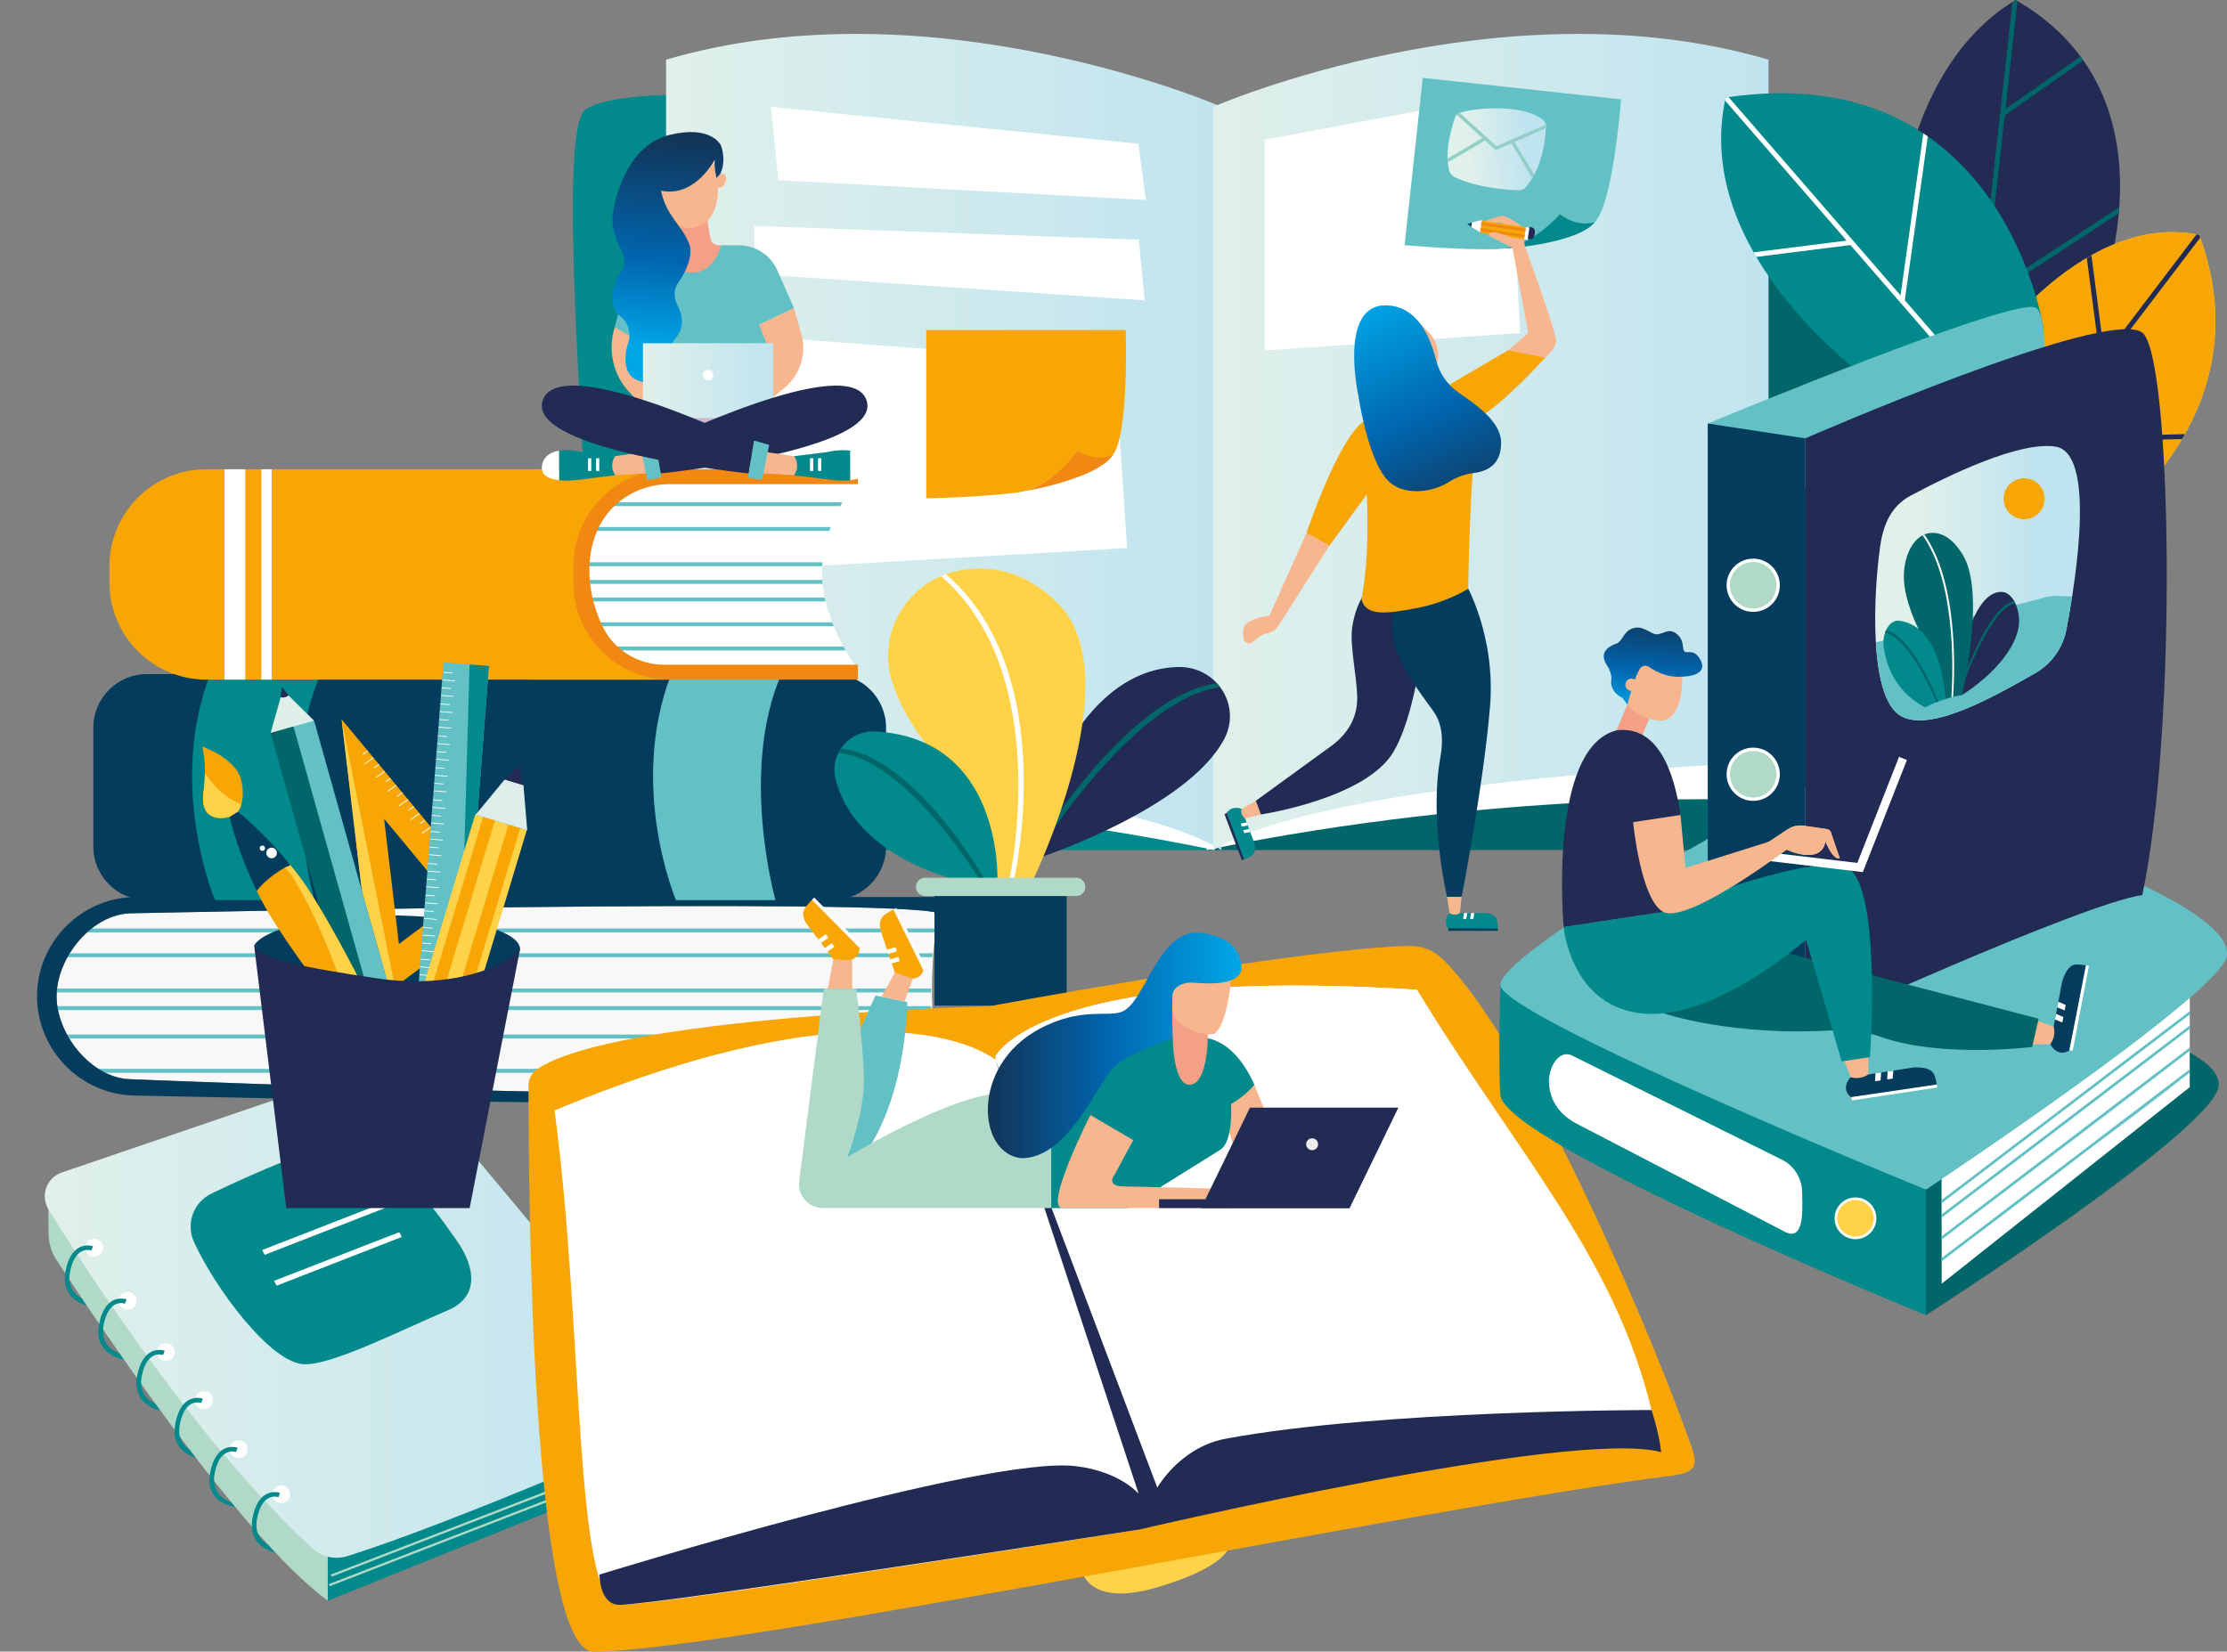 <?xml version="1.0" encoding="utf-8"?>
<!-- Generator: Adobe Illustrator 24.1.1, SVG Export Plug-In . SVG Version: 6.00 Build 0)  -->
<svg xmlns="http://www.w3.org/2000/svg" xmlns:xlink="http://www.w3.org/1999/xlink" version="1.1" id="Ñëîé_1" x="0px" y="0px" viewBox="0 0 14694.4 10900.5" style="enable-background:new 0 0 14694.4 10900.5;" xml:space="preserve" width="14694.4" height="10900.5">
<rect x="0" y="0" width="14694.4" height="10900.5" fill="#808080" stroke="none"/>
<style type="text/css">
	.st0{fill:#01898C;}
	.st1{fill:#B0D9C8;}
	.st2{fill:url(#SVGID_1_);}
	.st3{fill:#FFFFFF;}
	.st4{fill:#00666A;}
	.st5{fill:url(#SVGID_2_);}
	.st6{fill:url(#SVGID_3_);}
	.st7{fill:#F7A605;}
	.st8{fill:#F18812;}
	.st9{fill:#63C1C5;}
	.st10{fill:#F8F8F8;}
	.st11{fill:#043C5E;}
	.st12{clip-path:url(#SVGID_5_);}
	.st13{fill:#F4A086;}
	.st14{fill:#F8B68F;}
	.st15{fill:url(#SVGID_6_);}
	.st16{fill:url(#SVGID_7_);}
	.st17{fill:#CBB8CD;}
	.st18{fill:#212B53;}
	.st19{fill:#FFD247;}
	.st20{clip-path:url(#SVGID_9_);fill:#00666A;}
	.st21{clip-path:url(#SVGID_11_);fill:#212B53;}
	.st22{clip-path:url(#SVGID_13_);fill:#FFFFFF;}
	.st23{fill:url(#SVGID_14_);}
	.st24{fill:url(#SVGID_15_);}
	.st25{fill:url(#SVGID_16_);}
	.st26{fill:#EFEEEE;}
	.st27{fill:url(#SVGID_17_);}
	.st28{clip-path:url(#SVGID_19_);}
	.st29{fill:#F2E1F0;}
	.st30{fill:#DEEFEA;}
	.st31{fill:#E4CDE5;}
	.st32{fill:#DDEEEA;}
	.st33{clip-path:url(#SVGID_22_);}
	.st34{fill:#93CFC7;}
</style>
<g>
	<g>
		<path class="st0" d="M594.5,8621.9c-3.6-0.5-88.7-13.9-136.1-81.9c-29.2-41.8-37.4-94.5-24.5-156.7    c15.7-75.7,45.4-125.9,88.4-149.4c46.2-25.3,89.9-9.1,91.7-8.3l-10.6,28c-1.4-0.5-33.2-11.9-67.1,6.9    c-34.6,19.2-59.1,62.6-72.9,128.9c-11.2,53.8-4.5,98.6,19.7,133.4c40.1,57.5,115.2,69.3,115.9,69.4L594.5,8621.9z"/>
	</g>
	<g>
		<path class="st0" d="M816,8972.4c-3.6-0.5-88.7-13.9-136.1-81.9c-29.2-41.8-37.4-94.5-24.5-156.7c15.7-75.7,45.4-125.9,88.4-149.4    c46.2-25.3,89.9-9.1,91.7-8.3l-10.6,28c-1.4-0.5-33.2-11.9-67.1,6.9c-34.6,19.2-59.1,62.6-72.9,128.9    c-11.2,53.8-4.5,98.6,19.8,133.4c40.1,57.5,115.2,69.3,115.9,69.4L816,8972.4z"/>
	</g>
	<g>
		<path class="st0" d="M1067.4,9311.5c-3.6-0.5-88.7-13.9-136.1-81.9c-29.2-41.8-37.4-94.5-24.5-156.7    c15.7-75.7,45.4-125.9,88.4-149.4c46.2-25.3,89.9-9.1,91.7-8.3l-10.6,28c-1.4-0.5-33.2-11.9-67.1,6.9    c-34.6,19.2-59.1,62.6-72.9,128.9c-11.2,53.8-4.5,98.6,19.7,133.4c40.1,57.5,115.2,69.3,115.9,69.4L1067.4,9311.5z"/>
	</g>
	<g>
		<path class="st0" d="M1318.9,9627.9c-3.6-0.5-88.7-13.9-136.1-81.9c-29.2-41.8-37.4-94.5-24.5-156.7    c15.7-75.7,45.4-125.9,88.4-149.4c46.2-25.3,89.9-9.1,91.7-8.3l-10.6,28c-1.4-0.5-33.2-11.9-67.1,6.9    c-34.6,19.2-59.1,62.6-72.9,128.9c-11.2,53.8-4.5,98.6,19.7,133.4c40.1,57.5,115.2,69.3,115.9,69.4L1318.9,9627.9z"/>
	</g>
	<g>
		<path class="st0" d="M1578.5,9951.6c-3.6-0.5-118.7-13.9-166.1-81.9c-29.2-41.8-37.4-94.5-24.5-156.7    c15.7-75.7,45.4-125.9,88.4-149.4c46.2-25.3,89.9-9.1,91.7-8.3l-10.6,28c-1.4-0.5-33.2-11.9-67.1,6.9    c-34.6,19.2-59.1,62.6-72.9,128.9c-11.2,53.8-4.5,98.6,19.8,133.4c40.1,57.5,115.2,69.3,115.9,69.4L1578.5,9951.6z"/>
	</g>
	<g>
		<path class="st0" d="M1828.6,10249.9c-3.6-0.5-88.7-13.9-136.1-81.9c-29.2-41.8-37.4-94.5-24.5-156.7    c15.7-75.7,45.4-125.9,88.4-149.4c46.2-25.3,89.9-9.1,91.7-8.3l-10.6,28c-1.4-0.5-33.2-11.9-67.1,6.9    c-34.6,19.2-59.1,62.6-72.9,128.9c-11.2,53.8-4.5,98.6,19.8,133.4c40.1,57.5,115.2,69.3,115.9,69.4L1828.6,10249.9z"/>
	</g>
	<path class="st1" d="M2162.8,10564.7c-586-428.6-1555.6-1888.6-1789.7-2248.3c-34-52.2-52.3-113-52.9-175.3l-2.7-291.1   l1845.3,2384.6V10564.7z"/>
	<path class="st0" d="M2162.8,10219.7v345.1l2212.9-891.4c50-20.2,83.1-68.4,83.8-122.4l2.3-180.7L2162.8,10219.7z"/>
	<linearGradient id="SVGID_1_" gradientUnits="userSpaceOnUse" x1="295.503" y1="8651.547" x2="4473.342" y2="8651.547">
		<stop offset="0" style="stop-color:#E0F0EB"/>
		<stop offset="1" style="stop-color:#C0E4EF"/>
	</linearGradient>
	<path class="st2" d="M320.5,7982.9c267.6,431.7,993.9,1550.2,1740.3,2235.9c62.9,57.8,151.7,77.2,233.1,51.4   c733.9-232.6,2077.9-824.9,2077.9-824.9c101.5-39.7,134.2-167.2,64.4-250.9l-1757.9-2107c-48.4-58-127.6-80.2-199.1-55.8   L407.9,7738.4C306.9,7772.9,264.3,7892.2,320.5,7982.9z"/>
	<path class="st0" d="M1279.5,8196c-54.3-119.9-3.1-261.1,115.6-318.3c272.8-131.3,741.6-341.5,947.9-341.5   c180.7,0,470.2,363.8,671.9,653.3c125.9,180.7,144.5,371-58,457.5c-324.3,138.5-754.4,357.4-944,357.4   C1790.1,9004.5,1417.3,8500.3,1279.5,8196z"/>
	<g>
		<polygon class="st3" points="1746.1,8282 1729.7,8250.1 2555.6,7928.8 2572.1,7960.6   "/>
	</g>
	<g>
		<polygon class="st3" points="1825.2,8485.4 1808.7,8453.5 2634.7,8132.1 2651.2,8164   "/>
	</g>
	<g>
		
			<rect x="2101.6" y="9947.2" transform="matrix(0.933 -0.361 0.361 0.933 -3369.248 1870.223)" class="st1" width="2440.9" height="15"/>
	</g>
	<g>
		
			<rect x="2091.9" y="10019.5" transform="matrix(0.932 -0.361 0.361 0.932 -3396.796 1872.243)" class="st1" width="2440.9" height="15"/>
	</g>
	<path class="st3" d="M1796.4,9862.8c0,32.3,26.2,58.6,58.6,58.6c32.3,0,58.6-26.2,58.6-58.6c0-32.3-26.2-58.6-58.6-58.6   C1822.6,9804.2,1796.4,9830.4,1796.4,9862.8z"/>
	<g>
		<path class="st0" d="M1725.8,10203.5c14.7-2.9,29.9-4.6,45.3-4.6c0.7,0,1.3,0.1,1.9,0.1c-19.7-10.5-40.4-25.9-56-48.2    c-24.3-34.8-30.9-79.7-19.8-133.4c13.8-66.3,38.3-109.7,72.9-128.9c33.9-18.8,65.8-7.4,67.1-6.9l10.6-28    c-1.8-0.7-45.5-16.9-91.7,8.3c-42.9,23.5-72.7,73.7-88.4,149.4c-12.9,62.1-4.6,114.9,24.5,156.7    C1702.3,10182.1,1713.8,10193.7,1725.8,10203.5z"/>
	</g>
	<path class="st3" d="M1516.3,9564.5c0,32.3,26.2,58.6,58.6,58.6c32.3,0,58.6-26.2,58.6-58.6c0-32.3-26.2-58.6-58.6-58.6   C1542.6,9506,1516.3,9532.2,1516.3,9564.5z"/>
	<g>
		<path class="st0" d="M1476.3,9563.7c-42.9,23.5-72.7,73.7-88.4,149.4c-9.3,44.7-7.3,84.3,5.2,118.7c14,3,27.4,7.7,40,14.4    c-20.8-33.8-26.3-76.4-15.8-127c13.8-66.3,38.3-109.7,72.9-128.9c33.9-18.8,65.8-7.4,67.1-6.9l10.6-28    C1566.2,9554.6,1522.5,9538.4,1476.3,9563.7z"/>
	</g>
	<path class="st3" d="M1286.7,9240.8c0,32.3,26.2,58.6,58.6,58.6c32.3,0,58.6-26.2,58.6-58.6c0-32.3-26.2-58.6-58.6-58.6   C1312.9,9182.2,1286.7,9208.4,1286.7,9240.8z"/>
	<g>
		<path class="st0" d="M1249.4,9568.6c-15.2-9.9-30.1-22.8-42-39.8c-24.3-34.8-30.9-79.7-19.7-133.4    c13.8-66.3,38.3-109.7,72.9-128.9c33.9-18.8,65.8-7.4,67.1-6.9l10.6-28c-1.8-0.7-45.5-16.9-91.7,8.3    c-42.9,23.5-72.7,73.7-88.4,149.4c-12.9,62.1-4.6,114.9,24.5,156.7c9.8,14.1,21.3,25.7,33.3,35.5c9.9-2,20.1-3.1,30.3-3.8    C1247.3,9574.6,1248.3,9571.6,1249.4,9568.6z"/>
	</g>
	<path class="st3" d="M1035.2,8924.3c0,32.3,26.2,58.6,58.6,58.6c32.3,0,58.6-26.2,58.6-58.6c0-32.3-26.2-58.6-58.6-58.6   C1061.4,8865.8,1035.2,8892,1035.2,8924.3z"/>
	<g>
		<path class="st0" d="M964.6,9265c14.8-2.9,29.9-4.6,45.3-4.6c0.7,0,1.3,0.1,1.9,0.1c-19.7-10.5-40.4-25.9-56-48.2    c-24.3-34.8-30.9-79.7-19.7-133.4c13.8-66.3,38.3-109.7,72.9-128.9c33.9-18.8,65.8-7.4,67.1-6.9l10.6-28    c-1.8-0.7-45.5-16.9-91.7,8.3c-42.9,23.5-72.7,73.7-88.4,149.4c-12.9,62.1-4.6,114.9,24.5,156.7    C941.2,9243.6,952.6,9255.2,964.6,9265z"/>
	</g>
	<path class="st3" d="M783.8,8585.3c0,32.3,26.2,58.6,58.6,58.6c32.3,0,58.6-26.2,58.6-58.6c0-32.3-26.2-58.6-58.6-58.6   C810,8526.8,783.8,8553,783.8,8585.3z"/>
	<g>
		<path class="st0" d="M713.2,8926c14.8-2.9,29.9-4.6,45.3-4.6c0.7,0,1.3,0.1,1.9,0.1c-19.7-10.5-40.4-25.9-56-48.2    c-24.3-34.8-30.9-79.7-19.8-133.4c13.8-66.3,38.3-109.7,72.9-128.9c33.9-18.8,65.8-7.4,67.1-6.9l10.6-28    c-1.8-0.7-45.5-16.9-91.7,8.3c-42.9,23.5-72.7,73.7-88.4,149.4c-12.9,62.1-4.6,114.9,24.5,156.7    C689.7,8904.6,701.2,8916.2,713.2,8926z"/>
	</g>
	<path class="st3" d="M562.3,8234.8c0,32.3,26.2,58.6,58.6,58.6c32.3,0,58.6-26.2,58.6-58.6c0-32.3-26.2-58.6-58.6-58.6   C588.5,8176.2,562.3,8202.4,562.3,8234.8z"/>
	<g>
		<path class="st0" d="M491.7,8575.4c14.8-2.9,29.9-4.6,45.3-4.6c0.7,0,1.3,0.1,1.9,0.1c-19.7-10.5-40.4-25.9-56-48.2    c-24.3-34.8-30.9-79.7-19.7-133.4c13.8-66.3,38.3-109.7,72.9-128.9c33.9-18.8,65.8-7.4,67.1-6.9l10.6-28    c-1.8-0.7-45.5-16.9-91.7,8.3c-42.9,23.5-72.7,73.7-88.4,149.4c-12.9,62.1-4.6,114.9,24.5,156.7    C468.2,8554,479.7,8565.7,491.7,8575.4z"/>
	</g>
</g>
<g>
	<g>
		<path class="st4" d="M12202.9,725.2c198.8,131.7,57.9,1922.2-7.4,3311c-39,829.6,7.4,1574.2,7.4,1574.2h-4269L10130.7,693    C10130.7,693,11885.3,514.8,12202.9,725.2z"/>
		<path class="st0" d="M3861.2,725.2c-178.6,136-16.4,2138,56.3,3536.4c39.8,764.7-10.9,1348.8-10.9,1348.8h4106.7L5901.9,693    C5901.9,693,4137.5,514.8,3861.2,725.2z"/>
		<path class="st3" d="M4583.3,5041.5v237.7c0,0,1489.3-67.2,3430,331.2c-211.2-455.5-605.4-983.3-3281.2-983.3    C4349.4,4565.1,4583.3,5041.5,4583.3,5041.5z"/>
		<path class="st3" d="M11526.2,5041.5v237.7c0,0-1625.7-67.2-3566.3,331.2c211.2-455.5,741.8-983.3,3417.5-983.3    C11760.1,4565.1,11526.2,5041.5,11526.2,5041.5z"/>
		<linearGradient id="SVGID_2_" gradientUnits="userSpaceOnUse" x1="4394.85" y1="2917.084" x2="8058.768" y2="2917.084">
			<stop offset="0" style="stop-color:#E0F0EB"/>
			<stop offset="1" style="stop-color:#C0E4EF"/>
		</linearGradient>
		<path class="st5" d="M8058.8,5610.4c0-2670.3,0-4905.9,0-4905.9s-1904.5-828-3663.9-310.5c0,2132.2,0,4636.9,0,4636.9    S7292.9,5134.3,8058.8,5610.4z"/>
		<linearGradient id="SVGID_3_" gradientUnits="userSpaceOnUse" x1="8005.316" y1="2917.084" x2="11669.233" y2="2917.084">
			<stop offset="0" style="stop-color:#E0F0EB"/>
			<stop offset="1" style="stop-color:#C0E4EF"/>
		</linearGradient>
		<path class="st6" d="M8005.3,704.5c0,0,1904.4-828,3663.9-310.5c0,2132.2,0,4636.9,0,4636.9s-2898,103.5-3663.9,579.6"/>
	</g>
	<polygon class="st3" points="5086.3,705.2 5135.6,1189 7560.3,1319.8 7511.5,948.7  "/>
	<polygon class="st3" points="5036.2,2222.4 5036.2,3755.2 7436.5,3617 7355.6,2395.5  "/>
	<polygon class="st3" points="4978.3,1491.1 4978.3,1808.2 7552.7,1982.2 7514.3,1582.2  "/>
	<g>
		<path class="st7" d="M6111.6,2178.4h1316.2c0,0,26.8,819.9-117.2,846.4s-202.8-50-202.8-50s-149.9,243.9-399.7,276.2    c-249.8,32.3-596.6,38.2-596.6,38.2V2178.4z"/>
		<path class="st8" d="M6750.3,3243.5c93.3-14.2,501.9-97.8,593.3-241.1c-120.7,51-235.7-27.5-235.7-27.5S6958,3198.2,6750.3,3243.5    z"/>
	</g>
	<polygon class="st3" points="8344.9,922.2 8344.9,2312.5 10030.4,2198.4 9948.4,622.5  "/>
	<g>
		<path class="st9" d="M9387.8,513.7l1308.5,142.2c0,0-61.9,818-207.9,828.8c-146,10.7-196.2-71.6-196.2-71.6    s-175.4,226.3-427.2,231.5c-251.8,5.2-597.2-26.5-597.2-26.5L9387.8,513.7z"/>
		<path class="st0" d="M9907.7,1641.5c94.2-4.1,509.5-43.1,615.9-175.6c-125.5,37.7-231.4-52.8-231.4-52.8    S10119.1,1618.9,9907.7,1641.5z"/>
	</g>
</g>
<g>
	<g>
		<path class="st10" d="M6195.4,6027.7c-289.1-107.5-5325.9,0-5325.9,0c-258.6,0-496,289.1-496,547.7s237.4,547.7,496,547.7    c0,0,4924.7,206.9,5328.4,5.9C6129,6689.6,6139,6291.6,6195.4,6027.7z"/>
		<g>
			<rect x="483.5" y="6127.9" class="st9" width="5682.2" height="25.9"/>
		</g>
		<g>
			<path class="st9" d="M6156.7,6291.6H389.3v25.9h5761.4C6152.3,6308.6,6154.5,6300.1,6156.7,6291.6z"/>
		</g>
		<g>
			<rect x="316.8" y="6524.3" class="st9" width="5827.3" height="25.9"/>
		</g>
		<g>
			<rect x="316.8" y="6640.6" class="st9" width="5827.3" height="25.9"/>
		</g>
		<g>
			<path class="st9" d="M6160.3,6828.1H372.1v25.9h5791.9C6162.5,6845.3,6161.2,6836.7,6160.3,6828.1z"/>
		</g>
		<g>
			<path class="st9" d="M6188.8,7054.3H524.6c5.8,8.4,11.1,17,16.2,25.9h5653.2C6191.8,7071.6,6190.2,7062.9,6188.8,7054.3z"/>
		</g>
		<path class="st11" d="M869.6,7123.1c-258.6,0-496-289.1-496-547.7s237.4-547.7,496-547.7c0,0,5016.8-107.1,5324-0.6    c12.9-67.4,23.1-106.9,23.1-106.9h-5317c-360.4,0-655.2,294.8-655.2,655.2l0,0c0,360.4,294.8,655.2,655.2,655.2    c0,0,5058.5,116.7,5317,0c0-9.9-8.3-46.2-19.3-101.2C5788.7,7329.8,869.6,7123.1,869.6,7123.1z"/>
	</g>
	<g>
		<path class="st11" d="M5493.8,5940.6H968.4c-193.9,0-352.6-158.7-352.6-352.6v-786.4c0-193.9,158.7-352.6,352.6-352.6h4525.4    c194,0,352.6,158.7,352.6,352.6V5588C5846.4,5781.9,5687.8,5940.6,5493.8,5940.6z"/>
		<path class="st0" d="M1387.2,4449c-286.5,745.8,31.8,1491.7,31.8,1491.7h656.3c0,0-240-852.4,39.2-1491.7    C1791.2,4449,1600.2,4449,1387.2,4449z"/>
		<path class="st9" d="M4428.6,4449c-286.5,745.8,31.8,1491.7,31.8,1491.7h656.3c0,0-240-852.4,39.2-1491.7    C4832.6,4449,4641.6,4449,4428.6,4449z"/>
	</g>
	<g>
		<g>
			<defs>
				<path id="SVGID_4_" d="M5642.4,4391.4c0,0-218.6-293.9-218.6-611.9s206.5-573.8,206.5-573.8V3183H2745      c-350.8,0-637.8,256-637.8,568.9v100.5c0,312.9,287,568.9,637.8,568.9h2885.2l12.2-7.6V4391.4z"/>
			</defs>
			<use xlink:href="#SVGID_4_" style="overflow:visible;fill:#FFFFFF;"/>
			<clipPath id="SVGID_5_">
				<use xlink:href="#SVGID_4_" style="overflow:visible;"/>
			</clipPath>
			<g class="st12">
				<g>
					<rect x="2902.9" y="3314.7" class="st9" width="5682.2" height="25.9"/>
				</g>
				<g>
					<path class="st9" d="M8576.2,3478.4H2808.7v25.9h5761.4C8571.7,3495.4,8573.9,3486.9,8576.2,3478.4z"/>
				</g>
				<g>
					<rect x="2736.2" y="3711.1" class="st9" width="5827.3" height="25.9"/>
				</g>
				<g>
					<rect x="2736.2" y="3827.4" class="st9" width="5827.3" height="25.9"/>
				</g>
				<g>
					<rect x="2934.6" y="3943.7" class="st9" width="5682.2" height="25.9"/>
				</g>
				<g>
					<path class="st9" d="M8607.9,4107.4H2840.5v25.9h5761.4C8603.5,4124.4,8605.7,4115.9,8607.9,4107.4z"/>
				</g>
				<g>
					<rect x="2768" y="4267.2" class="st9" width="5827.3" height="25.9"/>
				</g>
				<g>
					<rect x="2768" y="4456.4" class="st9" width="5827.3" height="25.9"/>
				</g>
			</g>
		</g>
		<path class="st8" d="M4417.1,3195.4h1243.5v-98.3H3492.2v98.3h356c-37.3,301.7-124.2,623.3-220.8,906.2    c-4.8,33-10.4,65.8-13.8,99.1c-2.1,20-3.3,40-4.4,59.9c49.4,38,92.4,80.5,129.4,126.5h-246.5v98.3h2168.5v-98.3H4381.9    c-171.4,0-330.3-96.5-405.6-252.1c-60.7-125.5-92-265.6-86.9-399.4c3-78.8,18.8-151.9,45.1-218.7    C4012,3319.5,4207.2,3195.4,4417.1,3195.4z"/>
		<path class="st7" d="M3783.7,3847.6v-112.7c0-350.8,287-637.8,637.8-637.8H1360.1c-350.8,0-637.8,287-637.8,637.8v112.7    c0,350.8,287,637.8,637.8,637.8h3061.4C4070.7,4485.4,3783.7,4198.4,3783.7,3847.6z"/>
		<rect x="1481.6" y="3097.1" class="st3" width="136.7" height="1388.3"/>
		<rect x="1724.6" y="3097.1" class="st3" width="68.3" height="1388.3"/>
	</g>
</g>
<g>
	<path class="st9" d="M4758.8,1618.6l116.9,0.1c109.3,0.1,208.3,64.5,252.6,164.4l111.2,250.8l-231.4,110.8l74.2,50l41.1,380.7   l-848.9-14.3l-32.2-948.1l512,11.3L4758.8,1618.6z"/>
	<path class="st13" d="M4665.9,1426.2c0,0,10.7,114.4,26.7,162.6c12.5,34.4,66.3,29.7,66.3,29.7s-41.3,181.2-193,181.2   c-151.7,0-175.1-155.5-175.1-155.5l107.7-16.6l-49.8-165.5L4665.9,1426.2z"/>
	<g>
		<path class="st14" d="M4727.4,1172.8l-34.7-204.6L4338.8,1126l21.4,119.7c0,0,27.3,291.6,215.7,256.9    C4779.7,1465.2,4736.4,1170.2,4727.4,1172.8z"/>
	</g>
	<path class="st14" d="M5239.5,2033.9l47.8,169.5c34.9,123.6-2.3,256.4-96.4,343.9L4974.1,2729l-69.7-203.5l119.9-120.1   c39.4-39.4,51.1-98.7,29.7-150.1l-46-110.7L5239.5,2033.9z"/>
	<path class="st14" d="M4082.8,2077.8l-26.5,82.4c-48.4,150.2-11.1,314.8,97.3,429.5l131.6,139.3l67.9-325.6l-187.6-325.6H4082.8z"/>
	<polygon class="st9" points="4056.3,2160.2 4174.4,2228.6 4194.3,2032.7 4088.6,2032.7  "/>
	<linearGradient id="SVGID_6_" gradientUnits="userSpaceOnUse" x1="4444.787" y1="892.403" x2="4261.552" y2="2624.806">
		<stop offset="0" style="stop-color:#123456"/>
		<stop offset="0.476" style="stop-color:#0066AF"/>
		<stop offset="0.812" style="stop-color:#00A7E7"/>
	</linearGradient>
	<path class="st15" d="M4360.5,1258.4c227.4,47.9,355.5-205.3,355.5-205.3s-6.9,52.9,14.5,131.1c76.5-99.3,26.5-224.4,26.5-224.4   s-61.9-136.7-337.8-69.7c-321.7,78.1-375.3,520-375.3,520s-23.5,96.2,59.3,250.5c23.4,43.6,22.1,97.2-8,136.5   c-68.9,89.9-51.3,200.7-51.3,200.7s6.7,57.8,56.1,95.6c46.1,35.4,64.7,111.2,46.2,166.3c-39.6,118-5.8,185.1-5.8,185.1   s21.5,75.8,139.4,80.4c171.8,6.8,168.2-129.7,152.7-206.6c-5.9-29.2,1.8-59.5,21.7-81.7c21.1-23.5,44-60.1,45.4-109.6   c1.2-41.7-15.1-85.8-33.3-121.7c-23.6-46.5-19.6-101.9,11.4-143.9c43.9-59.6,100.5-178.2,68.8-255.1   C4492.9,1476.8,4401.4,1433.4,4360.5,1258.4z"/>
	<g>
		<linearGradient id="SVGID_7_" gradientUnits="userSpaceOnUse" x1="4242.325" y1="2522.622" x2="5102.306" y2="2522.622">
			<stop offset="0" style="stop-color:#E0F0EB"/>
			<stop offset="1" style="stop-color:#C0E4EF"/>
		</linearGradient>
		<rect x="4242.3" y="2265.3" class="st16" width="860" height="514.7"/>
		<rect x="4242.3" y="2758.5" class="st17" width="860" height="42.9"/>
		<path class="st3" d="M4637.9,2475.3c0,19,15.4,34.4,34.4,34.4c19,0,34.4-15.4,34.4-34.4c0-19-15.4-34.4-34.4-34.4    C4653.3,2440.9,4637.9,2456.3,4637.9,2475.3z"/>
	</g>
	<path class="st18" d="M5717.9,2642.6c110.8,333-1358.8,481.9-1358.8,481.9l-35.1-188.2C4324,2936.3,5607.1,2309.6,5717.9,2642.6z"/>
	<g>
		<polygon class="st14" points="4270.3,3123.9 4059.5,3136.5 4019.6,3092.6 4039.9,3013.2 4239.1,2984.5   "/>
		<g>
			<path class="st0" d="M4059.5,3010.3l-214.5-25.9c0,0-83.1-21.8-157.2-9.7v194.6c55.5,6.4,110.8-0.7,110.8-0.7l260.9-32.2l-3-4.5     C4032.6,3095.7,4033.7,3045.4,4059.5,3010.3z"/>
			<path class="st3" d="M3578.8,3060.5c14.4-55,60.4-78,110.1-85.9v194.9C3624.3,3162.2,3558.8,3136.8,3578.8,3060.5z"/>
			<g>
				<line class="st14" x1="3943.6" y1="3024.6" x2="3943.6" y2="3108.3"/>
				<rect x="3932.8" y="3024.6" class="st3" width="21.4" height="83.8"/>
			</g>
			<g>
				<line class="st14" x1="3890.6" y1="3024.6" x2="3890.6" y2="3108.3"/>
				<rect x="3879.9" y="3024.6" class="st3" width="21.4" height="83.8"/>
			</g>
		</g>
	</g>
	<polygon class="st9" points="4324,2907.7 4363.3,3150.8 4270.4,3168.7 4223.9,2936.3  "/>
	<path class="st14" d="M4727.1,1181.7c-9.5,24.7-3.8,49.8,12.6,56.2c16.5,6.3,37.5-8.5,47-33.2c9.5-24.7,3.8-49.8-12.6-56.2   C4757.6,1142.1,4736.5,1157,4727.1,1181.7z"/>
	<path class="st18" d="M3581.1,2642.6c-110.8,333,1358.8,481.9,1358.8,481.9l35.1-188.2C4975,2936.3,3691.9,2309.6,3581.1,2642.6z"/>
	<g>
		<polygon class="st14" points="5028.7,3123.9 5239.5,3136.5 5279.4,3092.6 5259.2,3013.2 5059.9,2984.5   "/>
		<g>
			<path class="st0" d="M5611.9,2974.9c-74.3-12.4-157.9,9.6-157.9,9.6l-214.4,25.9c25.8,35.1,27,85.3,3,121.7l-3,4.5l260.9,32.2     c0,0,55.7,7.2,111.5,0.6V2974.9z"/>
			<path class="st3" d="M5720.3,3060.5c-14.4-55-60.4-78-110.1-85.9v194.9C5674.7,3162.2,5740.2,3136.8,5720.3,3060.5z"/>
			<g>
				<line class="st14" x1="5355.5" y1="3024.6" x2="5355.5" y2="3108.3"/>
				<rect x="5344.7" y="3024.6" class="st3" width="21.4" height="83.8"/>
			</g>
			<g>
				<line class="st14" x1="5408.4" y1="3024.6" x2="5408.4" y2="3108.3"/>
				<rect x="5397.7" y="3024.6" class="st3" width="21.4" height="83.8"/>
			</g>
		</g>
	</g>
	<polygon class="st9" points="4975,2907.7 4935.7,3150.8 5028.6,3168.7 5075.1,2936.3  "/>
</g>
<g>
	<path class="st18" d="M6854.6,5662.3c0,0,976.8-321.9,1222.3-783.1c118.3-222.2-49.6-481.8-301.3-476.9   c-735.9,14.4-1006.9,1183.2-1006.9,1183.2L6854.6,5662.3z"/>
	<g>
		<path class="st4" d="M6781.7,5727.1l-26-15.3c26.9-45.7,657-1118.1,1274.1-1202l21.5,26C7448.7,4617.7,6788.2,5716,6781.7,5727.1z    "/>
	</g>
	<path class="st19" d="M6104.5,4904.7c-117.1-156.5-185.1-295.6-221.4-416.3c-98.3-327.5,121-667.8,458.1-725.1   c189.1-32.2,422.4-1,641.8,221.4c482.3,489-167.4,1823.8-167.4,1823.8h-234.4C6581.1,5808.5,6572.3,5530,6104.5,4904.7z"/>
	<path class="st0" d="M6319.9,5808.5c0,0-683.6-149-807.6-672.1c-38.6-162.7,94.3-317.1,261.3-308.6   c846.6,43.2,807.6,980.6,807.6,980.6H6319.9z"/>
	<g>
		<path class="st3" d="M6689.6,5811.9l-29.4-6.8c3.1-13.5,297.2-1358.4-451.2-2002.7l32.5-12.8    C7003.7,4445.7,6692.8,5798.2,6689.6,5811.9z"/>
	</g>
	<g>
		<path class="st4" d="M6469.4,5816.1c-4.7-8-479.5-800-937.4-847.1l17-28.9c473.2,48.6,927.1,827.6,946.5,860.7L6469.4,5816.1z"/>
	</g>
	<rect x="6165.9" y="5808.5" class="st11" width="872.4" height="828.6"/>
	<path class="st1" d="M7100.9,5913.7h-997.1c-33.2,0-60.3-27.1-60.3-60.3l0,0c0-33.2,27.1-60.3,60.3-60.3h997.1   c33.2,0,60.3,27.1,60.3,60.3l0,0C7161.2,5886.6,7134.1,5913.7,7100.9,5913.7z"/>
</g>
<g>
	<g>
		<path class="st19" d="M7125.3,10312.2c0,0,0,320.9,527.6,159c572.8-175.8,453.8-332.1,453.8-332.1L7125.3,10312.2z"/>
		<path class="st7" d="M3542.4,7058c-34.9,24.4-55.4,64.1-55.3,106.6c0.5,680.8,15.2,3731.6,429.5,3735.8    c836,8.4,5588.3-971.2,7100.2-1158.9c205-25.4,187.2-76.2,116.9-270.4c-296.6-820.5-1069.4-2590.6-1601.2-3127.6    c-110.2-111.2-198.7-105-355-95.4c-813.1,49.9-2641.2,391.8-2641.2,391.8S4039.8,6710.1,3542.4,7058z"/>
		<path class="st3" d="M7740.7,9579.4c498.7-348.3,1116.4-400.9,1708.4-436.4c419.7-25.2,855.1-47.6,1280.1-11.6    c-552.2-1086.3-736.3-1549.1-1379.8-2598.8c-2490.9-161.6-2780.8,437.8-2780.8,437.8v23.9c0,0-697.9-590.6-2909.7,334.8    c193.3,1424.7,124.9,3263.2,429.5,3263.2c293.3,0,3201.2-461,3415.6-495C7500.7,9896.1,7579.6,9691.8,7740.7,9579.4z"/>
		<path class="st3" d="M9349.4,6532.5C7410,6406.7,6757.7,6730,6568.5,6970.4c222.1,760.2,863.2,2238.8,1011.3,2937.4    c104.6-54.2,220.8-77.9,334.6-54.2c142,29.6,294.2,30.9,446.6,26.9c2-2.2,4-4.4,6-6.6c229.8-244.1,608.3-299.3,926.5-317.6    c167-9.6,321.8,20.8,449.1,92.4c567.1-94.4,1062.8-150.3,1206.5-89.6C10753.8,8397.4,10071.4,7710.5,9349.4,6532.5z"/>
		<path class="st18" d="M6568.5,6994.2l1067.6,2824c0,0,5.4-9.6,18.3-28.2c102.6-147.6,254.7-261.1,431.4-294.1    c1022.3-190.6,2811.6-189.6,2811.6-189.6s51.8,159.6,63.3,277.9c-583.6-160.6-3443.7,510.9-3443.7,510.9    s-3179.2,497.1-3428.6,497.1c-133.1,0-133.1-200-133.1-200s2546.6-788.2,3144-715.5c292.5,35.6,414.1,182.6,414.1,182.6"/>
	</g>
</g>
<g>
	<g>
		<g>
			<defs>
				<path id="SVGID_8_" d="M12480.2,1994.5c0,0-65.1-1464.2,819.5-1994.5c1075.9,616.9,570.3,1921.4,570.3,1921.4l-886.6,925.5      L12480.2,1994.5z"/>
			</defs>
			<use xlink:href="#SVGID_8_" style="overflow:visible;fill:#212B53;"/>
			<clipPath id="SVGID_9_">
				<use xlink:href="#SVGID_8_" style="overflow:visible;"/>
			</clipPath>
			<polygon class="st20" points="14000.2,1356.4 13096.5,1947.6 13228.3,761.7 13746.2,398.8 13727.7,372.4 13233,719      13314.6,-15.4 13280.9,-3.9 13131.4,1341.6 12615.7,915.6 12614.7,956.6 13127.1,1380 12960.8,2876.8 12992.9,2880.3      13091.9,1989.2 13991,1401    "/>
		</g>
		<g>
			<path class="st19" d="M13043.4,2412.4c0,0,663.3-1027.9,1468.1-862.4c578.3,1574.9-1384.2,2421.6-1384.2,2421.6L13043.4,2412.4z"/>
			<g>
				<defs>
					<path id="SVGID_10_" d="M13043.4,2412.4c0,0,663.3-1027.9,1468.1-862.4c578.3,1574.9-1384.2,2421.6-1384.2,2421.6       L13043.4,2412.4z"/>
				</defs>
				<use xlink:href="#SVGID_10_" style="overflow:visible;fill:#F7A605;"/>
				<clipPath id="SVGID_11_">
					<use xlink:href="#SVGID_10_" style="overflow:visible;"/>
				</clipPath>
				<polygon class="st21" points="14436,2864.9 13515.1,2886.9 14524.3,1559.8 14498.6,1540.3 13886.1,2345.7 13797.5,1667.8       13768.5,1695.6 13858.3,2382.2 13027.5,3474.9 13053.2,3494.4 13490.1,2919.8 14407.5,2897.8     "/>
			</g>
			<g>
				<defs>
					<path id="SVGID_12_" d="M12362.2,2529.3c0,0-1209.8-834.5-975.5-1885.5c1832.2-275.1,2097.9,1527.5,2097.9,1527.5       L12362.2,2529.3z"/>
				</defs>
				<use xlink:href="#SVGID_12_" style="overflow:visible;fill:#01898C;"/>
				<clipPath id="SVGID_13_">
					<use xlink:href="#SVGID_12_" style="overflow:visible;"/>
				</clipPath>
				<polygon class="st22" points="12722.7,882.5 12692.7,864.6 12540.4,1949.3 11398.9,633.3 11374.6,654.4 12184.3,1588       11549.6,1668.1 11581.8,1696.6 12209.7,1617.3 12209.7,1617.3 12867,2375.1 12906.9,2371.9 12568.4,1981.7     "/>
			</g>
		</g>
	</g>
	<g>
		<g>
			<g>
				<path class="st4" d="M12708.3,8680.2c0,0,1873.3-1203.9,1929.7-1505.5c56.4-301.6-1223.3-564.6-1223.3-564.6l-1826.3,1158.1      L12708.3,8680.2z"/>
				<path class="st0" d="M12708.3,7851.4v828.8c0,0-2785.9-1134.1-2808.4-1454.5c-15.1-215.1,0-725.6,0-725.6L12708.3,7851.4z"/>
				<polygon class="st3" points="14448.6,6500.3 14448.6,7175.2 12811.6,8472.7 12811.1,7772.1     "/>
				<path class="st9" d="M9899.8,6500.1c0,206.7,2808.4,1351.3,2808.4,1351.3S14598,6595.9,14689.7,6323      c116.3-386.1-1926.5-1013.6-2470.4-1173.2c-85.3-25-176.3-18.6-257.2,18.2C11548.8,5355.4,9899.8,6293.4,9899.8,6500.1z"/>
				<path class="st3" d="M10220.5,7140.2L10220.5,7140.2c-2.7-95.4,65.6-214.2,150.8-174.4l1381.6,685.8      c81.8,38.2,135.2,120.3,137.8,211.9l0.7,25.5c3.8,132.2,4.6,299.3-112.4,241.8L10417.8,7424      C10299.9,7366.1,10224.3,7273.3,10220.5,7140.2z"/>
				<g>
					<circle class="st3" cx="12243.1" cy="8040.9" r="137.8"/>
					<circle class="st19" cx="12243.1" cy="8040.9" r="120.6"/>
				</g>
				<g>
					<g>
						<path class="st9" d="M14448.5,6779.6c-244.4,176.6-478.9,359.8-712.6,542.6l712.6-542.4V6779.6z"/>
					</g>
					<g>
						<path class="st9" d="M13735.8,7322.2l-699.4,532.4C13274.8,7682.4,13505,7502.6,13735.8,7322.2z"/>
					</g>
					<polygon class="st9" points="14448.5,6768.9 14448.4,6768.7 12811.6,8014.5 12811.6,8036.7 14448.5,6790.9      "/>
					<path class="st9" d="M14448.5,6790.9c-472.3,359.4-951.1,718.6-1413.9,1076.2L14448.5,6790.9L14448.5,6790.9z"/>
				</g>
				<g>
					<g>
						<path class="st9" d="M14448.5,6684.6c-353.7,249.5-686.8,517.6-1027.1,782l1027.1-781.8V6684.6z"/>
					</g>
					<g>
						<path class="st9" d="M13421.4,7466.6l-385,293C13166.7,7663.2,13294.5,7565.1,13421.4,7466.6z"/>
					</g>
					<polygon class="st9" points="14448.5,6673.9 14448.4,6673.8 12811.6,7919.6 12811.6,7941.7 14448.5,6695.9      "/>
				</g>
				<g>
					<g>
						<path class="st9" d="M14448.5,6924.4c-472.4,359.5-942.6,712.4-1411.8,1074.7L14448.5,6924.4L14448.5,6924.4z"/>
					</g>
					<polygon class="st9" points="14448.5,6913.4 12811.6,8159.2 12811.6,8174 12815.2,8178.7 14448.5,6935.6      "/>
					<path class="st9" d="M14448.5,6935.6l-1413.3,1075.7c469-356.1,937.6-707.8,1413.3-1075.3V6935.6z"/>
				</g>
				<g>
					<g>
						<path class="st9" d="M14448.5,7067.4c-351.7,254.9-695.2,526.1-1043,794.3l1043-793.9V7067.4z"/>
					</g>
					<g>
						<path class="st9" d="M13405.5,7861.7l-369.1,280.9C13160.3,8050,13283.1,7956,13405.5,7861.7z"/>
					</g>
					<polygon class="st9" points="14448.5,7056.7 12811.6,8302.6 12811.6,8324.8 14448.5,7078.9      "/>
					<path class="st9" d="M14448.5,7078.9l-702.4,534.6c236.2-175.5,472.8-351.3,702.4-534.1V7078.9z"/>
					<path class="st9" d="M13746.1,7613.5c-240.2,178.4-479.9,356.5-711.4,541.5L13746.1,7613.5z"/>
				</g>
			</g>
			<g>
				<g>
					<path class="st9" d="M11268.2,2795.3c0,0,2036.3-846.9,2165.3-764.1c129,82.8,0,1068.2,0,1068.2l-2143.4,181.6L11268.2,2795.3z       "/>
					<polygon class="st11" points="11268.2,6623.9 11268.2,2795.3 11912,2893.3 11912,6799.5      "/>
					<path class="st18" d="M11912,2893.3c0,0,1996.7-872.2,2223.8-697.7c194.6,149.5,234.2,2601.8,0,3711.4       c-411.7,61.7-2223.8,892.5-2223.8,892.5V2893.3z"/>
					<circle class="st3" cx="11568.2" cy="3862.7" r="175.6"/>
					<path class="st1" d="M11414.5,3862.7c0,84.8,68.8,153.6,153.6,153.6c84.8,0,153.6-68.8,153.6-153.6       c0-84.8-68.8-153.6-153.6-153.6C11483.3,3709.1,11414.5,3777.9,11414.5,3862.7z"/>
					<circle class="st3" cx="11568.2" cy="5110.1" r="175.6"/>
					<path class="st1" d="M11414.5,5110.1c0,84.8,68.8,153.6,153.6,153.6c84.8,0,153.6-68.8,153.6-153.6s-68.8-153.6-153.6-153.6       C11483.3,4956.5,11414.5,5025.3,11414.5,5110.1z"/>
				</g>
				<linearGradient id="SVGID_14_" gradientUnits="userSpaceOnUse" x1="12373.062" y1="3848.889" x2="13724.053" y2="3848.889">
					<stop offset="0.216" style="stop-color:#E0F0EB"/>
					<stop offset="0.765" style="stop-color:#C0E4EF"/>
				</linearGradient>
				<path class="st23" d="M12605,3272.3c-127.4,68.3-179.2,191.8-199.1,333.3c-46.3,330.2-67.7,930,103.6,1094.8      c175.4,168.8,641.8-99.7,918-256.6c108.9-61.8,184.2-167.6,207.3-289.2c70.8-372.2,190.3-1168.9-73.9-1207.4      C13323.6,2912.6,12867.2,3131.9,12605,3272.3z"/>
				<path class="st9" d="M13589.1,3933.7c-10.1-0.7-20.3-0.8-30.4-1.2c-10.1,1.5-26.4,3.5-50.7,6.2      c-291.3,75.8-582,151.1-871.8,233.9c-87,24.9-173,46.9-258.7,66.2c11.9,202.3,49.6,382.4,132,461.7      c175.4,168.8,641.8-99.7,918-256.6c108.9-61.8,184.2-167.6,207.3-289.2c11.9-62.5,25.1-137.2,37.7-218.1      C13644.7,3935.9,13616.9,3934.9,13589.1,3933.7z"/>
				<g>
					<path class="st18" d="M12947.7,4586.1c56.1-35.4,311-206.7,367-424.9c29.2-113.7-27.5-250.6-103.5-254.5       c-233.5-12.1-306.4,642-306.4,642l28.3,40.1C12938,4587.8,12942.9,4586.9,12947.7,4586.1z"/>
					<g>
						<path class="st4" d="M12926.2,4590c49.2-140,216.4-582.5,371.8-607.8l-7.1-13.9c-167.1,26.8-336,498.4-378.6,624.8        C12916.9,4592.1,12921.5,4591,12926.2,4590z"/>
					</g>
					<path class="st4" d="M12657,4147.4c112.8,235.2,156.6,387.8,173.6,468c37.9-12.3,76.8-22,116.1-29.1       c44.9-208.7,133.7-709.7,5.1-922.9c-75.9-125.8-155-153.1-219.8-145.1c-119.2,14.7-198.3,193.9-160.1,383.5       C12586.1,3972.2,12612.4,4054.2,12657,4147.4z"/>
					<path class="st0" d="M12702.4,4668.8c43.2-22.4,88.7-41,135.5-55.7c-11.8-149.1-65.1-485.8-306.2-516.3       c-64.7-8.2-117.1,82.4-101.7,182C12467.6,4521.6,12625.2,4629.7,12702.4,4668.8z"/>
					<g>
						<path class="st3" d="M12876,4602c3.8-1,7.6-2.1,11.4-3.1c13.7-211.1,25.9-765-190.1-1071.4l-11.3,5.4        C12900.8,3837.4,12888.8,4396.7,12876,4602z"/>
					</g>
					<g>
						<path class="st4" d="M12777.9,4634.4c4-1.6,8-3.3,12.1-4.9c-52.1-125.5-196.5-440.6-345.3-469.7l-6.7,17.2        C12578.4,4204.1,12723.1,4507.6,12777.9,4634.4z"/>
					</g>
				</g>
				<path class="st7" d="M13220.4,3291.8c0,74.7,60.5,135.2,135.2,135.2c74.7,0,135.2-60.5,135.2-135.2      c0-74.7-60.5-135.2-135.2-135.2C13280.9,3156.5,13220.4,3217.1,13220.4,3291.8z"/>
			</g>
		</g>
		<g>
			<g>
				<path class="st11" d="M12210.7,7109l415.2-63.6c56-2.6,120,3.7,137.6,49.9c0,0,12,30.6,15.6,62.4      c-12.1,19.5-565.6,83.6-565.6,83.6l-2.7-1.6C12141.7,7178.4,12210.7,7109,12210.7,7109z"/>
				<polygon class="st3" points="12779,7157.7 12213.4,7241.3 12221.6,7262.6 12782.8,7177.3     "/>
				<g>
					<polygon class="st3" points="12375,7083.6 12412.4,7078.1 12408.5,7130.8 12372.2,7136.3      "/>
				</g>
				<g>
					<polygon class="st3" points="12455.1,7071.4 12492.6,7066 12488.6,7118.6 12452.4,7124.1      "/>
				</g>
				<path class="st14" d="M12161.2,6975l49.5,134l0,0c35.9,11.8,79.3,6.2,111.7-14.3l5.9-3.7l-1-141.2L12161.2,6975z"/>
			</g>
			<g>
				<path class="st11" d="M13528.5,6891.7l78.1-412.7c16.2-53.7,43.4-111.9,92.8-113.2c0,0,32.9-1.2,64,6      c14.4,17.9-109.2,561.3-109.2,561.3l-2.4,2C13570.9,6979.8,13528.5,6891.7,13528.5,6891.7z"/>
				<polygon class="st3" points="13763.3,6371.9 13654.1,6933.1 13676.9,6932.4 13783.1,6374.8     "/>
				<g>
					<polygon class="st3" points="13559.1,6728.3 13566.4,6691.2 13614.7,6712.4 13607.9,6748.4      "/>
				</g>
				<g>
					<polygon class="st3" points="13574.2,6648.6 13581.5,6611.5 13629.9,6632.7 13623.1,6668.8      "/>
				</g>
				<path class="st14" d="M13385.6,6893.9l142.8-2.1l0,0c23.1-29.9,32.3-72.8,23.7-110.1l-1.6-6.8l-133.5-46L13385.6,6893.9z"/>
			</g>
			<path class="st4" d="M10977.5,6688.2c0,0,451.7,153.6,1113.8,111.8c109.2-6.9,218.8,8.5,322.1,44.6     c401,140.1,995.5,65.2,995.5,65.2l42.5-186.3L11469.3,6206L10977.5,6688.2z"/>
			<g>
				<polygon class="st13" points="10739.3,4646.3 10658.2,4838.9 10822.8,4888 10886.3,4731.9     "/>
				<path class="st14" d="M10761.2,4307.4l-49.2,260.4c25.8,5.2,34.2,36.3,23.5,59.2c1.3,6.5,1.2,13.4-0.3,20      c36.7,42.6,107.4,103.6,216.3,108.9c170.3,8.3,148.4-330.2,148.4-330.2L10761.2,4307.4z"/>
				
					<linearGradient id="SVGID_15_" gradientUnits="userSpaceOnUse" x1="3891.894" y1="4047.523" x2="3945.458" y2="4708.145" gradientTransform="matrix(-1 0 0 1 14824.371 0)">
					<stop offset="0" style="stop-color:#123456"/>
					<stop offset="0.582" style="stop-color:#0066AF"/>
					<stop offset="1" style="stop-color:#00A7E7"/>
				</linearGradient>
				<path class="st24" d="M10632.5,4480.7c3.4-19.2-12.7-65.4-24-81.2c-72.8-102.1,23.7-140.2,57.5-151.9      c37.4-12.9,45.2-73.2,95.1-95.8c76.1-34.5,125.1,32.3,167.9,34.6c42.8,2.3,81.4-46,134-2.7c52.6,43.3,34.7,88.4,49,112.8      c14.3,24.3,62.6-21.7,105.6,54.7c65.4,116.2-117.7,114.7-117.7,114.7s-104.3,16.3-217.9-63.4c-15.6-10.9-36.9-12.1-51.5,0.1      c-39.9,33.7-92.3,248.2-92.3,248.2l-33.4-45C10704.8,4605.8,10617.1,4568.5,10632.5,4480.7z"/>
				<path class="st14" d="M10725.1,4525.5c3.4,22.2,24.1,37.4,46.3,34.1s37.4-24.1,34.1-46.3c-3.4-22.2-24.1-37.4-46.3-34.1      S10721.7,4503.3,10725.1,4525.5z"/>
			</g>
			<path class="st0" d="M10317.3,6118.2c0,0,47.1,531.5,528.5,571.6c481.5,40,1070.7-488.6,1070.7-488.6l235.3,804.1l186.7-28.4     c0,0,86-1187.6-170.4-1261.3c-256.4-73.7-1234.8,309-1234.8,309L10317.3,6118.2z"/>
			<path class="st18" d="M10317.3,6118.2l791.5-120.3c0,0-53.5-173-63.5-353.7c-7.5-136.8,43.9-259.1,43.9-259.1     c-43.2-302.4-153.3-596.9-420.8-565.1C10211.5,4931.9,10317.3,6118.2,10317.3,6118.2z"/>
			<polygon class="st3" points="12530.4,4995.2 12255.2,5695.2 11556.9,5612.4 11550.3,5668 12291.5,5755.9 12582.5,5015.7    "/>
			<path class="st14" d="M10775.6,5426.2l312.7-47.5l33.1,349.8l550.9-173.3l122.3-81.3c31.6-21,69.8-29.6,107.3-24.1l151.6,22     c15.6,2.3,27.9,14.5,30.3,30.1l55.2,161.6c0,0-36,26.7-94.4-109.4c-27.4,160.9-255.8,54.1-255.8,54.1l-76.7,54.1     c0,0-589.9,436.2-738.3,356.2S10775.6,5426.2,10775.6,5426.2z"/>
			<path class="st14" d="M12083.7,5501.9c-2.4-15.6-14.7-27.8-30.3-30.1l-151.6-22c-37.5-5.4-75.7,3.2-107.3,24.1l-122.3,81.3     l-18,5.7l19.6,129c24.2-17.2,38.2-27.6,38.2-27.6l76.7-54.1c0,0,228.4,106.8,255.8-54.1c58.4,136.1,94.4,109.4,94.4,109.4     L12083.7,5501.9z"/>
		</g>
	</g>
</g>
<g>
	<polygon class="st14" points="8276.6,7159.4 8374.1,7400.1 8213.3,7807.6 8042.7,7249.6  "/>
	<path class="st9" d="M5776.7,6570.4l-141.3,316.1L5499,7705.2c0,0,102.3,0,136.4,0c350.9-385,350.9-1091.6,350.9-1091.6   L5776.7,6570.4z"/>
	<path class="st1" d="M6936.5,7973.3H5430c-95.3,0-168.9-83.6-156.8-178.1l162.4-1269.2H5650c0,0,43.9,358.2,48.7,559.2   c19.5,220.5-107.2,551.9-107.2,551.9s735.8-448.3,1052.6-419.1c248.5,31.7,308.8-14.6,308.8-14.6L6936.5,7973.3z"/>
	<path class="st0" d="M7911.1,6847.6c0,0,214.4-29.2,365.5,311.9c-63.4,78-153.5,126.7-153.5,126.7s15.7,247-70.7,302.1   c-86.3,55.2-618.9,385-618.9,385h-497.1v-662.7l696.9-483.6L7911.1,6847.6z"/>
	<path class="st13" d="M7726.3,6649.4c-32,0,11.9,205.5,11.9,205.5s2.4,304.6,109.6,304.6c121.8,0,121.8-313.5,121.8-313.5v-83.7   C7969.6,6762.3,7758.2,6649.4,7726.3,6649.4z"/>
	<path class="st14" d="M7946.2,6824.1c29.7,4.4,58,4.5,74.6-5.8c109.6-120.6,109.6-504.4,109.6-504.4h-350.9l-53.9,243.7   c-14.4,65.1,3.1,133.1,47,183.2l0,0C7821.5,6784.5,7881.4,6814.5,7946.2,6824.1z"/>
	<linearGradient id="SVGID_16_" gradientUnits="userSpaceOnUse" x1="6518.121" y1="6900.069" x2="8192.509" y2="6900.069">
		<stop offset="0" style="stop-color:#123456"/>
		<stop offset="0.476" style="stop-color:#0066AF"/>
		<stop offset="1" style="stop-color:#00A7E7"/>
	</linearGradient>
	<path class="st25" d="M6854.9,6792.7c280.5-151.6,459.1-75,551.9-117c153.5-69.4,237.6-544.6,509.8-519   c272.3,25.6,272.3,208.3,272.3,208.3s60.5,156.1-315.2,120.3c-60.2-5.7-136.3,25.9-137.7,86.4c-3.6,151.6,2.1,283.1,2.1,283.1   s-280.2,87.7-386.2,186.4c-106,98.7-299.7,603.1-610.4,603C6449.2,7618.7,6401.7,7037.6,6854.9,6792.7z"/>
	<path class="st14" d="M7194.8,7359.2l282.6,165.7l-126,234c-30.8,40.6-2.6,69.8,48.4,70.9l701.4,16.7v126.7c0,0-962.3,0-1090.3,0   C6882.9,7973.3,7194.8,7359.2,7194.8,7359.2z"/>
	<polygon class="st18" points="9226.9,7310.5 8247.4,7310.5 7925.6,7973.3 8905.3,7973.3  "/>
	<rect x="7648" y="7914.8" class="st18" width="1257.3" height="58.5"/>
	<path class="st26" d="M8618.4,7552c0,21.7,17.6,39.3,39.3,39.3c21.7,0,39.3-17.6,39.3-39.3c0-21.7-17.6-39.3-39.3-39.3   C8635.9,7512.8,8618.4,7530.3,8618.4,7552z"/>
	<path class="st14" d="M5462.4,6525.9l36.5-193.7l29.2-6c18.7-3.9,38-4.1,56.8-0.8l38.2,6.8v193.7H5462.4z"/>
	<g>
		<path class="st7" d="M5499,6332.2l-165.8-219.6c-26.6-35.2-49.3-81.4-19.4-122.9c0,0,19.7-27.8,43.9-50.7    c21.1-4.7,314.9,318.3,314.9,318.3l-0.1,2.8c-2,40.4-27.3,76.7-83,76.7L5499,6332.2z"/>
		<polygon class="st3" points="5357.7,5939 5672.6,6257.3 5686.3,6238.1 5372,5923.8   "/>
		<g>
			
				<rect x="5447.5" y="6239.9" transform="matrix(0.815 -0.579 0.579 0.815 -2610.351 4326.411)" class="st3" width="56.7" height="29.2"/>
		</g>
		<g>
			
				<rect x="5403.6" y="6181.3" transform="matrix(0.818 -0.575 0.575 0.818 -2574.55 4250.73)" class="st3" width="59.7" height="29.2"/>
		</g>
	</g>
	<g>
		<path class="st7" d="M5905,6420.8l-88-260.8c-14.1-41.8-21.1-92.8,20.4-122.8c0,0,27.4-20.1,57.7-34.2    c21.5,2.2,198.3,401.5,198.3,401.5l-1,2.6c-14.6,37.7-50.1,64.1-103,46.5L5905,6420.8z"/>
		<polygon class="st3" points="5895.1,6003.1 6093.4,6404.5 6112.4,6390.6 5913.4,5993.2   "/>
		<g>
			
				<rect x="5879.2" y="6325.2" transform="matrix(0.956 -0.292 0.292 0.956 -1593.896 2001.56)" class="st3" width="56.7" height="29.2"/>
		</g>
		<g>
			
				<rect x="5856" y="6256.1" transform="matrix(0.958 -0.287 0.287 0.958 -1553.496 1955.472)" class="st3" width="59.7" height="29.2"/>
		</g>
	</g>
	<polygon class="st14" points="5816.6,6578.7 5904.7,6418.7 6023.3,6459.3 5968.3,6610  "/>
</g>
<g>
	<g>
		<path class="st0" d="M8191.8,5338.6l85.1,225.2c7.1,31.5,8.3,69.2-24.2,87.8c0,0-21.5,12.6-44.6,20.5    c-15.5-3.3-113.7-307.4-113.7-307.4l0.9-1.8C8134.2,5312.1,8191.8,5338.6,8191.8,5338.6z"/>
		<polygon class="st18" points="8208,5672.1 8094.3,5364.7 8079.4,5373.3 8193.9,5677.9   "/>
		<g>
			<polygon class="st3" points="8225.7,5427.6 8233.1,5448 8193.9,5455.5 8186.5,5435.9    "/>
		</g>
		<g>
			<polygon class="st3" points="8242,5471.1 8249.5,5491.5 8210.2,5499.1 8202.8,5479.4    "/>
		</g>
		<path class="st14" d="M8286.1,5285.4l-94.4,53.2l0,0c-5.4,22.7,2.7,46.5,20.8,61.1l3.3,2.7l104.2-26.8L8286.1,5285.4z"/>
	</g>
	<path class="st18" d="M9039.8,3864.3c0,0-93.6,100.8-117.7,278.2c-16,118.1,28.1,305.2,33,452c4.4,134.3-56.2,240.9-162.6,322.9   l-506.3,367.9l33.9,90.2c0,0,693-103.9,874.9-414.3c181.9-310.4,225.1-1013,225.1-1013L9039.8,3864.3z"/>
	<path class="st14" d="M8636.7,3481.9l-260.4,581.5c0,0-107,12.5-153.4,53.5c-24.2,21.4-23.1,64.3-16.6,100.4   c5,27.3,37.8,38.9,58.8,20.7c28.6-24.9,65.5-52.8,89.8-56.9c64.2-10.7,83.4-56.2,83.4-56.2l373.6-585.9L8636.7,3481.9z"/>
	<path class="st14" d="M9949.8,2312.5l133.4-114.1l-103.5-563.6l-160.5-82c0,0,17.5-31,57.1-17.8c39.6,13.2,73.1,5.4,73.1,5.4   s30.1-37.2-26.9-62.3c-32-21.5-53.4-0.1-146.1-3.7c0-14.3,122.2-48.2,122.2-48.2c38.1-12.3,135.4,63.1,135.4,63.1   c6.5,8.9,10.8,19.3,12.4,30.3l15.4,104.6c0,0,206.9,567.3,206.9,627.8c0,60.6-115.9,143.5-115.9,143.5L9949.8,2312.5z"/>
	<path class="st11" d="M9232.4,3922.8c0,0-80.3,96.7-32.1,321.4c30.7,143.5,165.7,324,256.4,448.3c65,89.1,66.4,201.3,46.8,309.9   c-74.3,412.8,44.6,916.7,44.6,916.7h96.3c0,0,144.5-738.4,187.3-1257.5c38.6-468-161.7-812.7-165.9-818.7L9232.4,3922.8z"/>
	<g>
		<g>
			
				<rect x="9883" y="1361.8" transform="matrix(0.145 -0.989 0.989 0.145 6984.256 11113.085)" class="st7" width="80.8" height="305.7"/>
			
				<rect x="10037.9" y="1523.4" transform="matrix(0.145 -0.989 0.989 0.145 7094.052 11285.717)" class="st3" width="80.8" height="27.9"/>
			<path class="st18" d="M10080.4,1578.5c22.2,3.1,40.8,1.6,46.1-34.5c5.8-39.5-12.2-42.9-34.3-46.3L10080.4,1578.5z"/>
			<polygon class="st3" points="9766.3,1532.5 9707.6,1497.2 9711.8,1468.1 9778,1452.5    "/>
			<polygon class="st11" points="9707.6,1497.2 9682,1478.8 9711.8,1468.1    "/>
		</g>
		
			<rect x="9906.4" y="1384.8" transform="matrix(0.145 -0.989 0.989 0.145 6960.882 11120.88)" class="st8" width="18.4" height="295.4"/>
		
			<rect x="9912" y="1346.2" transform="matrix(0.145 -0.989 0.989 0.145 7003.659 11093.47)" class="st8" width="18.4" height="295.4"/>
	</g>
	<path class="st7" d="M8996,2781.9c-172.1,126.4-374.7,734.2-374.7,734.2l151.1,84.8l245.9-337.4c0,0,24,390.6-34.9,690.3   c26.8,112.4,154.4,99.7,361.3,60.5c206.9-39.2,342.5-128.4,342.5-128.4s8.9-542,35.7-829.4c26.8-287.4-26.1-318.1,46.4-308.6   c161.6-91.8,426.5-387.4,426.5-387.4l-246-47.9L9420,2622.9C9420,2622.9,9161,2691.2,8996,2781.9z"/>
	<path class="st14" d="M9296.2,2063l127.8,126.2c54.3,53.6,77.2,131.3,60.6,205.8l-15,67.4L9296.2,2063z"/>
	<linearGradient id="SVGID_17_" gradientUnits="userSpaceOnUse" x1="9030.041" y1="1982.392" x2="9718.834" y2="3443.978">
		<stop offset="0" style="stop-color:#00A7E7"/>
		<stop offset="0.523" style="stop-color:#0066AF"/>
		<stop offset="1" style="stop-color:#123456"/>
	</linearGradient>
	<path class="st27" d="M9141.4,2015.3c-310.4,0-178.4,595.8-178.4,595.8s55.3,386.5,178.4,541.6c106.5,134.3,317.3,93.9,417.1,29.4   c48.8-31.5,103.5-52.5,161.1-59.5c84.6-10.2,185.1-47.5,185.1-200.1c0-143.6-171.4-254.6-284.2-333.9   c-73.5-51.7-124.8-129-146.2-216.3C9438.3,2225.4,9350.2,2015.3,9141.4,2015.3z"/>
	<g>
		<path class="st0" d="M9564.6,6026.2l240.8-0.4c32,4.5,67.7,16.6,73.7,53.6c0,0,4.2,24.5,3.5,49c-8.5,13.4-327.8-1.8-327.8-1.8    l-1.4-1.5C9519.6,6070.7,9564.6,6026.2,9564.6,6026.2z"/>
		<polygon class="st11" points="9882.5,6128.4 9554.8,6126.6 9557.6,6143.6 9883,6143.6   "/>
		<g>
			<polygon class="st3" points="9659.9,6025.8 9681.6,6026 9674.8,6065.4 9653.8,6065.4    "/>
		</g>
		<g>
			<polygon class="st3" points="9706.4,6025.8 9728.1,6026 9721.3,6065.4 9700.3,6065.4    "/>
		</g>
		<path class="st14" d="M9548.1,5919.1l16.5,107.1l0,0c19.3,13.1,44.4,13.8,64.5,2l3.7-2.1l11.6-107H9548.1z"/>
	</g>
	<path class="st14" d="M9876.3,1534.9c-39.6-13.2-57.1,17.8-57.1,17.8l106.8,54.6c1.5-0.6,2.9-1.4,4.4-2c17.5-7.1,54-22.9,70.7-25.8   C9991,1569.5,9896.1,1541.5,9876.3,1534.9z"/>
</g>
<g>
	<path class="st11" d="M3431.7,6262.8c-5.4-127.5-398.5-221.3-882.4-221.3c-439.7,0-805.5,87.1-872.6,198.2   c3.1,8.1,7.3,14.4,9.5,22.9c31.5,28.9,52.1,66.9,61.1,109.2c139.5,80.2,446,135.9,802,135.9c402.2,0,741-71.1,847.3-168.3   c1.2-17.5,8.8-34.8,22-47.2c2.5-4.8,6.1-8.8,9.6-12.9C3429.2,6276.8,3430.5,6265.2,3431.7,6262.8z"/>
	<g>
		<g>
			<g>
				<path class="st7" d="M2254,4747.3l220.4,1865.6l817.8-612.6L2254,4747.3z M2534.4,5403.7l460.1,555.3l-362.4,271.5      L2534.4,5403.7z"/>
			</g>
			<g>
				<defs>
					<path id="SVGID_18_" d="M2254,4747.3l220.4,1865.6l813.1-612.6L2254,4747.3z M2534.4,5403.7l460.1,555.3l-362.4,271.5       L2534.4,5403.7z"/>
				</defs>
				<clipPath id="SVGID_19_">
					<use xlink:href="#SVGID_18_" style="overflow:visible;"/>
				</clipPath>
				<g class="st28">
					<g>
						<g>
							<g>
								<polygon class="st3" points="3165.7,5957.2 3247.9,5899.2 3244.4,5894.3 3162.3,5952.3         "/>
							</g>
							<g>
								<polygon class="st3" points="3153.4,5894.1 3213.1,5852.4 3209.7,5847.5 3150,5889.2         "/>
							</g>
							<g>
								<polygon class="st3" points="3089.9,5865.8 3172.1,5807.7 3168.6,5802.8 3086.5,5860.9         "/>
							</g>
							<g>
								<polygon class="st3" points="3077.6,5802.6 3137.3,5760.9 3133.9,5756 3074.2,5797.7         "/>
							</g>
						</g>
						<g>
							<g>
								<polygon class="st3" points="3013.5,5776.6 3095.6,5718.6 3092.2,5713.7 3010.1,5771.7         "/>
							</g>
							<g>
								<polygon class="st3" points="3001.2,5713.5 3060.9,5671.8 3057.5,5666.9 2997.8,5708.6         "/>
							</g>
							<g>
								<polygon class="st3" points="2937.7,5685.2 3019.8,5627.1 3016.4,5622.2 2934.3,5680.3         "/>
							</g>
							<g>
								<polygon class="st3" points="2925.4,5622 2985.1,5580.3 2981.7,5575.4 2922,5617.1         "/>
							</g>
						</g>
					</g>
					<g>
						<g>
							<g>
								<polygon class="st3" points="2861.9,5593.6 2944.1,5535.6 2940.6,5530.7 2858.5,5588.7         "/>
							</g>
							<g>
								<polygon class="st3" points="2849.7,5530.4 2909.3,5488.8 2905.9,5483.9 2846.3,5525.5         "/>
							</g>
							<g>
								<polygon class="st3" points="2786.1,5502.2 2868.3,5444.1 2864.8,5439.2 2782.7,5497.3         "/>
							</g>
							<g>
								<polygon class="st3" points="2773.9,5439 2833.5,5397.3 2830.1,5392.4 2770.5,5434.1         "/>
							</g>
						</g>
						<g>
							<g>
								<polygon class="st3" points="2709.7,5413 2791.8,5355 2788.4,5350.1 2706.3,5408.1         "/>
							</g>
							<g>
								<polygon class="st3" points="2697.4,5349.8 2757.1,5308.2 2753.7,5303.3 2694,5344.9         "/>
							</g>
							<g>
								<polygon class="st3" points="2633.9,5321.6 2716.1,5263.5 2712.6,5258.6 2630.5,5316.7         "/>
							</g>
							<g>
								<polygon class="st3" points="2621.6,5258.4 2681.3,5216.7 2677.9,5211.8 2618.2,5253.5         "/>
							</g>
						</g>
					</g>
					<g>
						<g>
							<g>
								<polygon class="st3" points="2559.5,5225.1 2641.6,5167.1 2638.2,5162.2 2556,5220.3         "/>
							</g>
							<g>
								<polygon class="st3" points="2547.2,5162 2606.8,5120.3 2603.4,5115.4 2543.8,5157.1         "/>
							</g>
							<g>
								<polygon class="st3" points="2483.7,5133.7 2565.8,5075.6 2562.4,5070.7 2480.2,5128.8         "/>
							</g>
							<g>
								<polygon class="st3" points="2471.4,5070.5 2531,5028.8 2527.6,5023.9 2468,5065.6         "/>
							</g>
						</g>
						<g>
							<g>
								<polygon class="st3" points="2407.2,5044.5 2489.4,4986.5 2485.9,4981.6 2403.8,5039.7         "/>
							</g>
							<g>
								<polygon class="st3" points="2395,4981.4 2454.6,4939.7 2451.2,4934.8 2391.6,4976.5         "/>
							</g>
						</g>
					</g>
				</g>
			</g>
		</g>
		<polygon class="st19" points="2254,4747.3 2605.9,6514.5 2474.4,6612.9   "/>
	</g>
	<g>
		<path class="st4" d="M1978.5,4712.5c41.7-11.7,34.4,9.5,96.6,54.3l599.6,2134.8c11.7,41.7-12.6,84.9-54.3,96.6l-135.8,38.1    c-41.7,11.7-84.9-12.6-96.6-54.2l-599.6-2134.8c-11.7-41.7,52.4-37.6,94.1-49.3L1978.5,4712.5z"/>
		<path class="st7" d="M2620.5,6998.2c41.7-11.7,66-55,54.3-96.6l-42.4-150.9c-11.7-41.7-55-66-96.6-54.2l-135.8,38.1    c-41.7,11.7-66,55-54.3,96.6l42.4,150.9c11.7,41.7,55,66,96.6,54.2L2620.5,6998.2z"/>
		<path class="st9" d="M2560.2,7015.1l60.3-16.9c41.7-11.7,66-55,54.3-96.6l-599.6-2134.8c-11.7-41.7-157-37.3-157-37.3    L2560.2,7015.1z"/>
		<path class="st19" d="M2560.2,7015.1l60.3-16.9c41.7-11.7,66-55,54.3-96.6l-42.4-150.9c-11.7-41.7-55-66-96.6-54.2l-60.3,16.9    L2560.2,7015.1z"/>
		
			<rect x="2319" y="6660.6" transform="matrix(0.963 -0.27 0.27 0.963 -1723.989 917.517)" class="st29" width="297.8" height="109.7"/>
		<polygon class="st18" points="1851.8,4602.1 1860.8,4534.7 1903.9,4590.2 1886.4,4616.2   "/>
		<path class="st30" d="M1903.9,4590.2c-6.3,4.8-13.6,8.6-21.7,10.9c-10.2,2.9-20.6,3.1-30.3,1l-66.3,234.8l286.6-80.5    L1903.9,4590.2z"/>
	</g>
	<g>
		<g>
			<path class="st7" d="M1907.4,5699.1c-27.9,14.6-57.7,24.9-88.6,31.7c-26.3,23.2-55,44.5-85.5,64.4c-10.8,30-24.1,57.7-39.8,83.3     c12.3,25.3,25.1,50.9,38.9,77c141,268.3,636.3,915.3,860.3,1169.6c18.2,20.7,38.5,31.6,61.8,16.9c23.3-14.7,22.3-37.6,11.5-63     c-132.3-312-501.1-1038.6-681.9-1281.8C1958.4,5762.8,1932.8,5730.2,1907.4,5699.1z"/>
			<path class="st19" d="M1984.1,5797.3c-25.7-34.5-51.3-67.1-76.7-98.1c-24.5,12.8-19.8,2.8-46.7,9.6c19.9,24.5,48.5,44.3,65.8,72     c218.6,349.9,336,755.7,492.3,1136.2c66.2,82.3,126.2,154.2,173.9,208.3c18.2,20.7,38.5,31.6,61.8,16.9     c23.3-14.7,22.3-37.6,11.5-63C2533.7,6767.1,2164.9,6040.5,1984.1,5797.3z"/>
			<path class="st11" d="M1856.8,5739.5c18.9-11.9,39-21.5,59.7-29.2c-157.8-195.1-306.6-323.4-392.1-390.6l-23.7,14.9     c24.3,109.5,78.4,308.4,193.2,544.8C1738,5824.2,1793.8,5779.2,1856.8,5739.5z"/>
			<path class="st7" d="M1514.3,5391.5c0,0-200.9,61-171.6-161.7c25.1-191.2-8.6-302.7-8.6-302.7s224.2,77.6,257.5,221.4     c33.4,143.8-21.6,208-21.6,208L1514.3,5391.5z"/>
			<path class="st19" d="M1351.9,5101.4c-0.4,37.5-2.9,80.4-9.3,128.4c-29.3,222.7,171.6,161.7,171.6,161.7l55.6-35     c0,0,13.5-15.8,23.1-49.2C1491.1,5270.6,1409.6,5191.5,1351.9,5101.4z"/>
		</g>
		<path class="st3" d="M1762.6,5648.2c10.3,16.3,31.8,21.2,48.1,11c16.3-10.3,21.2-31.8,11-48.1c-10.3-16.3-31.8-21.2-48.1-11    C1757.2,5610.4,1752.3,5631.9,1762.6,5648.2z"/>
		<path class="st3" d="M1716.3,5607.5c5.1,8.2,15.9,10.6,24.1,5.5c8.2-5.1,10.6-15.9,5.5-24.1s-15.9-10.6-24.1-5.5    C1713.6,5588.5,1711.2,5599.3,1716.3,5607.5z"/>
	</g>
	<g>
		
			<rect x="1675.6" y="5529.8" transform="matrix(7.711627e-02 -0.997 0.997 7.711627e-02 -2916.78 8209.169)" class="st9" width="2600.7" height="300.7"/>
		<g>
			<g>
				<g>
					<g>
						<g>
							<g>
								<g>
									<g>
										<polygon class="st3" points="2731.6,6906.9 2815.1,6913.5 2815.5,6908.3 2732,6901.8           "/>
									</g>
									<g>
										<polygon class="st3" points="2735.4,6856.7 2796.3,6861.2 2796.7,6856.1 2735.8,6851.6           "/>
									</g>
								</g>
							</g>
						</g>
						<g>
							<g>
								<g>
									<g>
										<polygon class="st3" points="2739.5,6804 2823.1,6810.6 2823.5,6805.4 2739.9,6798.9           "/>
									</g>
									<g>
										<polygon class="st3" points="2743.4,6753.8 2804.3,6758.3 2804.7,6753.2 2743.8,6748.7           "/>
									</g>
								</g>
							</g>
						</g>
					</g>
					<g>
						<g>
							<g>
								<g>
									<g>
										<polygon class="st3" points="2747.7,6697.7 2831.3,6704.2 2831.7,6699.1 2748.1,6692.5           "/>
									</g>
									<g>
										<polygon class="st3" points="2751.6,6647.5 2812.5,6652 2812.9,6646.8 2752,6642.4           "/>
									</g>
								</g>
							</g>
						</g>
						<g>
							<g>
								<g>
									<g>
										<polygon class="st3" points="2755.7,6594.8 2839.3,6601.3 2839.7,6596.2 2756.1,6589.6           "/>
									</g>
									<g>
										<polygon class="st3" points="2759.6,6544.6 2820.5,6549.1 2820.8,6543.9 2760,6539.4           "/>
									</g>
								</g>
							</g>
						</g>
					</g>
				</g>
				<g>
					<g>
						<g>
							<g>
								<g>
									<g>
										<polygon class="st3" points="2764.1,6486.4 2847.7,6492.9 2848,6487.8 2764.5,6481.2           "/>
									</g>
									<g>
										<polygon class="st3" points="2768,6436.2 2828.9,6440.7 2829.2,6435.5 2768.4,6431.1           "/>
									</g>
								</g>
							</g>
						</g>
						<g>
							<g>
								<g>
									<g>
										<polygon class="st3" points="2772,6383.5 2855.6,6390 2856,6384.9 2772.4,6378.3           "/>
									</g>
									<g>
										<polygon class="st3" points="2775.9,6333.3 2836.8,6337.8 2837.2,6332.6 2776.3,6328.2           "/>
									</g>
								</g>
							</g>
						</g>
					</g>
					<g>
						<g>
							<g>
								<g>
									<g>
										<polygon class="st3" points="2780.3,6277.1 2863.8,6283.7 2864.2,6278.6 2780.7,6272           "/>
									</g>
									<g>
										<polygon class="st3" points="2784.1,6227 2845.1,6231.4 2845.4,6226.3 2784.5,6221.8           "/>
									</g>
								</g>
							</g>
						</g>
						<g>
							<g>
								<g>
									<g>
										<polygon class="st3" points="2788.2,6174.2 2871.8,6180.8 2872.2,6175.6 2788.6,6169.1           "/>
									</g>
									<g>
										<polygon class="st3" points="2792.1,6124 2853,6128.5 2853.4,6123.4 2792.5,6118.9           "/>
									</g>
								</g>
							</g>
						</g>
					</g>
				</g>
			</g>
			<g>
				<g>
					<g>
						<g>
							<g>
								<g>
									<g>
										<polygon class="st3" points="2796.7,6064.2 2880.3,6070.7 2880.7,6065.6 2797.1,6059           "/>
									</g>
									<g>
										<polygon class="st3" points="2800.6,6014 2861.5,6018.5 2861.9,6013.3 2801,6008.9           "/>
									</g>
								</g>
							</g>
						</g>
						<g>
							<g>
								<g>
									<g>
										<polygon class="st3" points="2804.7,5961.3 2888.3,5967.8 2888.7,5962.7 2805.1,5956.1           "/>
									</g>
									<g>
										<polygon class="st3" points="2808.6,5911.1 2869.5,5915.6 2869.8,5910.4 2809,5906           "/>
									</g>
								</g>
							</g>
						</g>
					</g>
					<g>
						<g>
							<g>
								<g>
									<g>
										<polygon class="st3" points="2812.9,5854.9 2896.5,5861.5 2896.9,5856.4 2813.3,5849.8           "/>
									</g>
									<g>
										<polygon class="st3" points="2816.8,5804.8 2877.7,5809.2 2878.1,5804.1 2817.2,5799.6           "/>
									</g>
								</g>
							</g>
						</g>
						<g>
							<g>
								<g>
									<g>
										<polygon class="st3" points="2820.9,5752 2904.5,5758.6 2904.9,5753.4 2821.3,5746.9           "/>
									</g>
									<g>
										<polygon class="st3" points="2824.8,5701.8 2885.7,5706.3 2886,5701.2 2825.2,5696.7           "/>
									</g>
								</g>
							</g>
						</g>
					</g>
				</g>
				<g>
					<g>
						<g>
							<g>
								<g>
									<g>
										<polygon class="st3" points="2829.3,5643.6 2912.8,5650.2 2913.2,5645.1 2829.7,5638.5           "/>
									</g>
									<g>
										<polygon class="st3" points="2833.1,5593.5 2894,5597.9 2894.4,5592.8 2833.5,5588.3           "/>
									</g>
								</g>
							</g>
						</g>
						<g>
							<g>
								<g>
									<g>
										<polygon class="st3" points="2837.2,5540.7 2920.8,5547.3 2921.2,5542.2 2837.6,5535.6           "/>
									</g>
									<g>
										<polygon class="st3" points="2841.1,5490.6 2902,5495 2902.4,5489.9 2841.5,5485.4           "/>
									</g>
								</g>
							</g>
						</g>
					</g>
					<g>
						<g>
							<g>
								<g>
									<g>
										<polygon class="st3" points="2845.5,5434.4 2929,5441 2929.4,5435.8 2845.8,5429.3           "/>
									</g>
									<g>
										<polygon class="st3" points="2849.3,5384.2 2910.2,5388.7 2910.6,5383.6 2849.7,5379.1           "/>
									</g>
								</g>
							</g>
						</g>
						<g>
							<g>
								<g>
									<g>
										<polygon class="st3" points="2853.4,5331.5 2937,5338 2937.4,5332.9 2853.8,5326.3           "/>
									</g>
									<g>
										<polygon class="st3" points="2857.3,5281.3 2918.2,5285.8 2918.6,5280.6 2857.7,5276.2           "/>
									</g>
								</g>
							</g>
						</g>
					</g>
				</g>
			</g>
			<g>
				<g>
					<g>
						<g>
							<g>
								<g>
									<g>
										<polygon class="st3" points="2861.9,5222.3 2945.4,5228.8 2945.8,5223.7 2862.3,5217.1           "/>
									</g>
									<g>
										<polygon class="st3" points="2865.7,5172.1 2926.6,5176.6 2927,5171.4 2866.1,5167           "/>
									</g>
								</g>
							</g>
						</g>
						<g>
							<g>
								<g>
									<g>
										<polygon class="st3" points="2869.8,5119.4 2953.4,5125.9 2953.8,5120.8 2870.2,5114.2           "/>
									</g>
									<g>
										<polygon class="st3" points="2873.7,5069.2 2934.6,5073.7 2935,5068.5 2874.1,5064.1           "/>
									</g>
								</g>
							</g>
						</g>
					</g>
					<g>
						<g>
							<g>
								<g>
									<g>
										<polygon class="st3" points="2878,5013 2961.6,5019.6 2962,5014.5 2878.4,5007.9           "/>
									</g>
									<g>
										<polygon class="st3" points="2881.9,4962.9 2942.8,4967.3 2943.2,4962.2 2882.3,4957.7           "/>
									</g>
								</g>
							</g>
						</g>
						<g>
							<g>
								<g>
									<g>
										<polygon class="st3" points="2886,4910.1 2969.6,4916.7 2970,4911.6 2886.4,4905           "/>
									</g>
									<g>
										<polygon class="st3" points="2889.9,4859.9 2950.8,4864.4 2951.1,4859.3 2890.3,4854.8           "/>
									</g>
								</g>
							</g>
						</g>
					</g>
				</g>
				<g>
					<g>
						<g>
							<g>
								<g>
									<g>
										<polygon class="st3" points="2894.4,4801.7 2978,4808.3 2978.4,4803.2 2894.8,4796.6           "/>
									</g>
									<g>
										<polygon class="st3" points="2898.3,4751.6 2959.2,4756 2959.5,4750.9 2898.7,4746.4           "/>
									</g>
								</g>
							</g>
						</g>
						<g>
							<g>
								<g>
									<g>
										<polygon class="st3" points="2902.3,4698.8 2985.9,4705.4 2986.3,4700.3 2902.7,4693.7           "/>
									</g>
									<g>
										<polygon class="st3" points="2906.2,4648.7 2967.1,4653.1 2967.5,4648 2906.6,4643.5           "/>
									</g>
								</g>
							</g>
						</g>
					</g>
					<g>
						<g>
							<g>
								<g>
									<g>
										<polygon class="st3" points="2910.6,4592.5 2994.1,4599.1 2994.5,4593.9 2911,4587.4           "/>
									</g>
									<g>
										<polygon class="st3" points="2914.5,4542.3 2975.4,4546.8 2975.7,4541.7 2914.8,4537.2           "/>
									</g>
								</g>
							</g>
						</g>
						<g>
							<g>
								<g>
									<g>
										<polygon class="st3" points="2918.5,4489.6 3002.1,4496.2 3002.5,4491 2918.9,4484.5           "/>
									</g>
									<g>
										<polygon class="st3" points="2922.4,4439.4 2983.3,4443.9 2983.7,4438.7 2922.8,4434.3           "/>
									</g>
								</g>
							</g>
						</g>
					</g>
				</g>
			</g>
		</g>
		<polygon class="st0" points="3025.5,6988.2 3098.2,4385.3 3226.1,4395.2   "/>
	</g>
	<g>
		<g>
			
				<rect x="2440" y="5895.7" transform="matrix(0.289 -0.957 0.957 0.289 -3601.257 7296.558)" class="st19" width="1347.1" height="355.9"/>
			<polygon class="st31" points="3066.5,6844.3 2725.8,6741.3 2761.4,6623.5 3102.1,6726.5    "/>
			<path class="st11" d="M2733.3,6716.5c-27.9,94.5-33.5,176.8,120.6,223.4c168.3,50.9,195.1-25.1,224.2-119.2L2733.3,6716.5z"/>
			<polygon class="st32" points="3138.1,5377.5 3330,5144.6 3454,5182 3478.8,5480.5    "/>
			<polygon class="st18" points="3330,5144.6 3426.7,5045.2 3454,5182    "/>
		</g>
		
			<rect x="2390" y="5987.6" transform="matrix(0.289 -0.957 0.957 0.289 -3609.161 7194.734)" class="st7" width="1301.7" height="81"/>
		<polygon class="st7" points="3055.6,6712.5 2978.1,6689 3354.8,5443 3432.3,5466.4   "/>
	</g>
	<path class="st18" d="M2484.9,6456.8c-449.2-67.1-770.3-123.9-808.2-217.1l212,1733.8h1210.2l332.8-1710.7   C3344.3,6373.9,2990.2,6532.2,2484.9,6456.8z"/>
</g>
<g>
	<g>
		<defs>
			<path id="SVGID_20_" d="M9602.1,772.6c-18.3,50.4-73.4,219.8-40.5,350.7c4.9,19.5,17.7,36.4,35.8,45.1     c152.5,73.3,355.4,85.4,425.4,87.4c17.1,0.5,33.3-6.6,44.6-19.4c38.8-44,122.5-165.6,133.5-402.6c0.7-15.4-5.9-30.4-17.6-40.4     c-140.2-119.2-501.6-76.1-561.8-43.5C9612.4,754.8,9605.6,762.9,9602.1,772.6z"/>
		</defs>
		
			<linearGradient id="SVGID_21_" gradientUnits="userSpaceOnUse" x1="9846.951" y1="1186.17" x2="10512.375" y2="1186.17" gradientTransform="matrix(0.997 -8.150000e-02 8.150000e-02 0.997 -362.624 636.521)">
			<stop offset="0.216" style="stop-color:#E0F0EB"/>
			<stop offset="0.765" style="stop-color:#C0E4EF"/>
		</linearGradient>
		<use xlink:href="#SVGID_20_" style="overflow:visible;fill:url(#SVGID_21_);"/>
		<clipPath id="SVGID_22_">
			<use xlink:href="#SVGID_20_" style="overflow:visible;"/>
		</clipPath>
		<g class="st33">
			<polygon class="st34" points="9869.3,991 9600.6,746.3 9615.9,729.6 9873.7,964.4 10210.1,817.5 10219.2,838.2    "/>
		</g>
		<g class="st33">
			
				<rect x="9512.3" y="980.4" transform="matrix(0.862 -0.508 0.508 0.862 834.875 5044.926)" class="st34" width="309.8" height="22.7"/>
		</g>
		<g class="st33">
			
				<rect x="10045.3" y="908.7" transform="matrix(0.856 -0.516 0.516 0.856 900.631 5344.83)" class="st34" width="22.7" height="289.9"/>
		</g>
	</g>
</g>
</svg>
